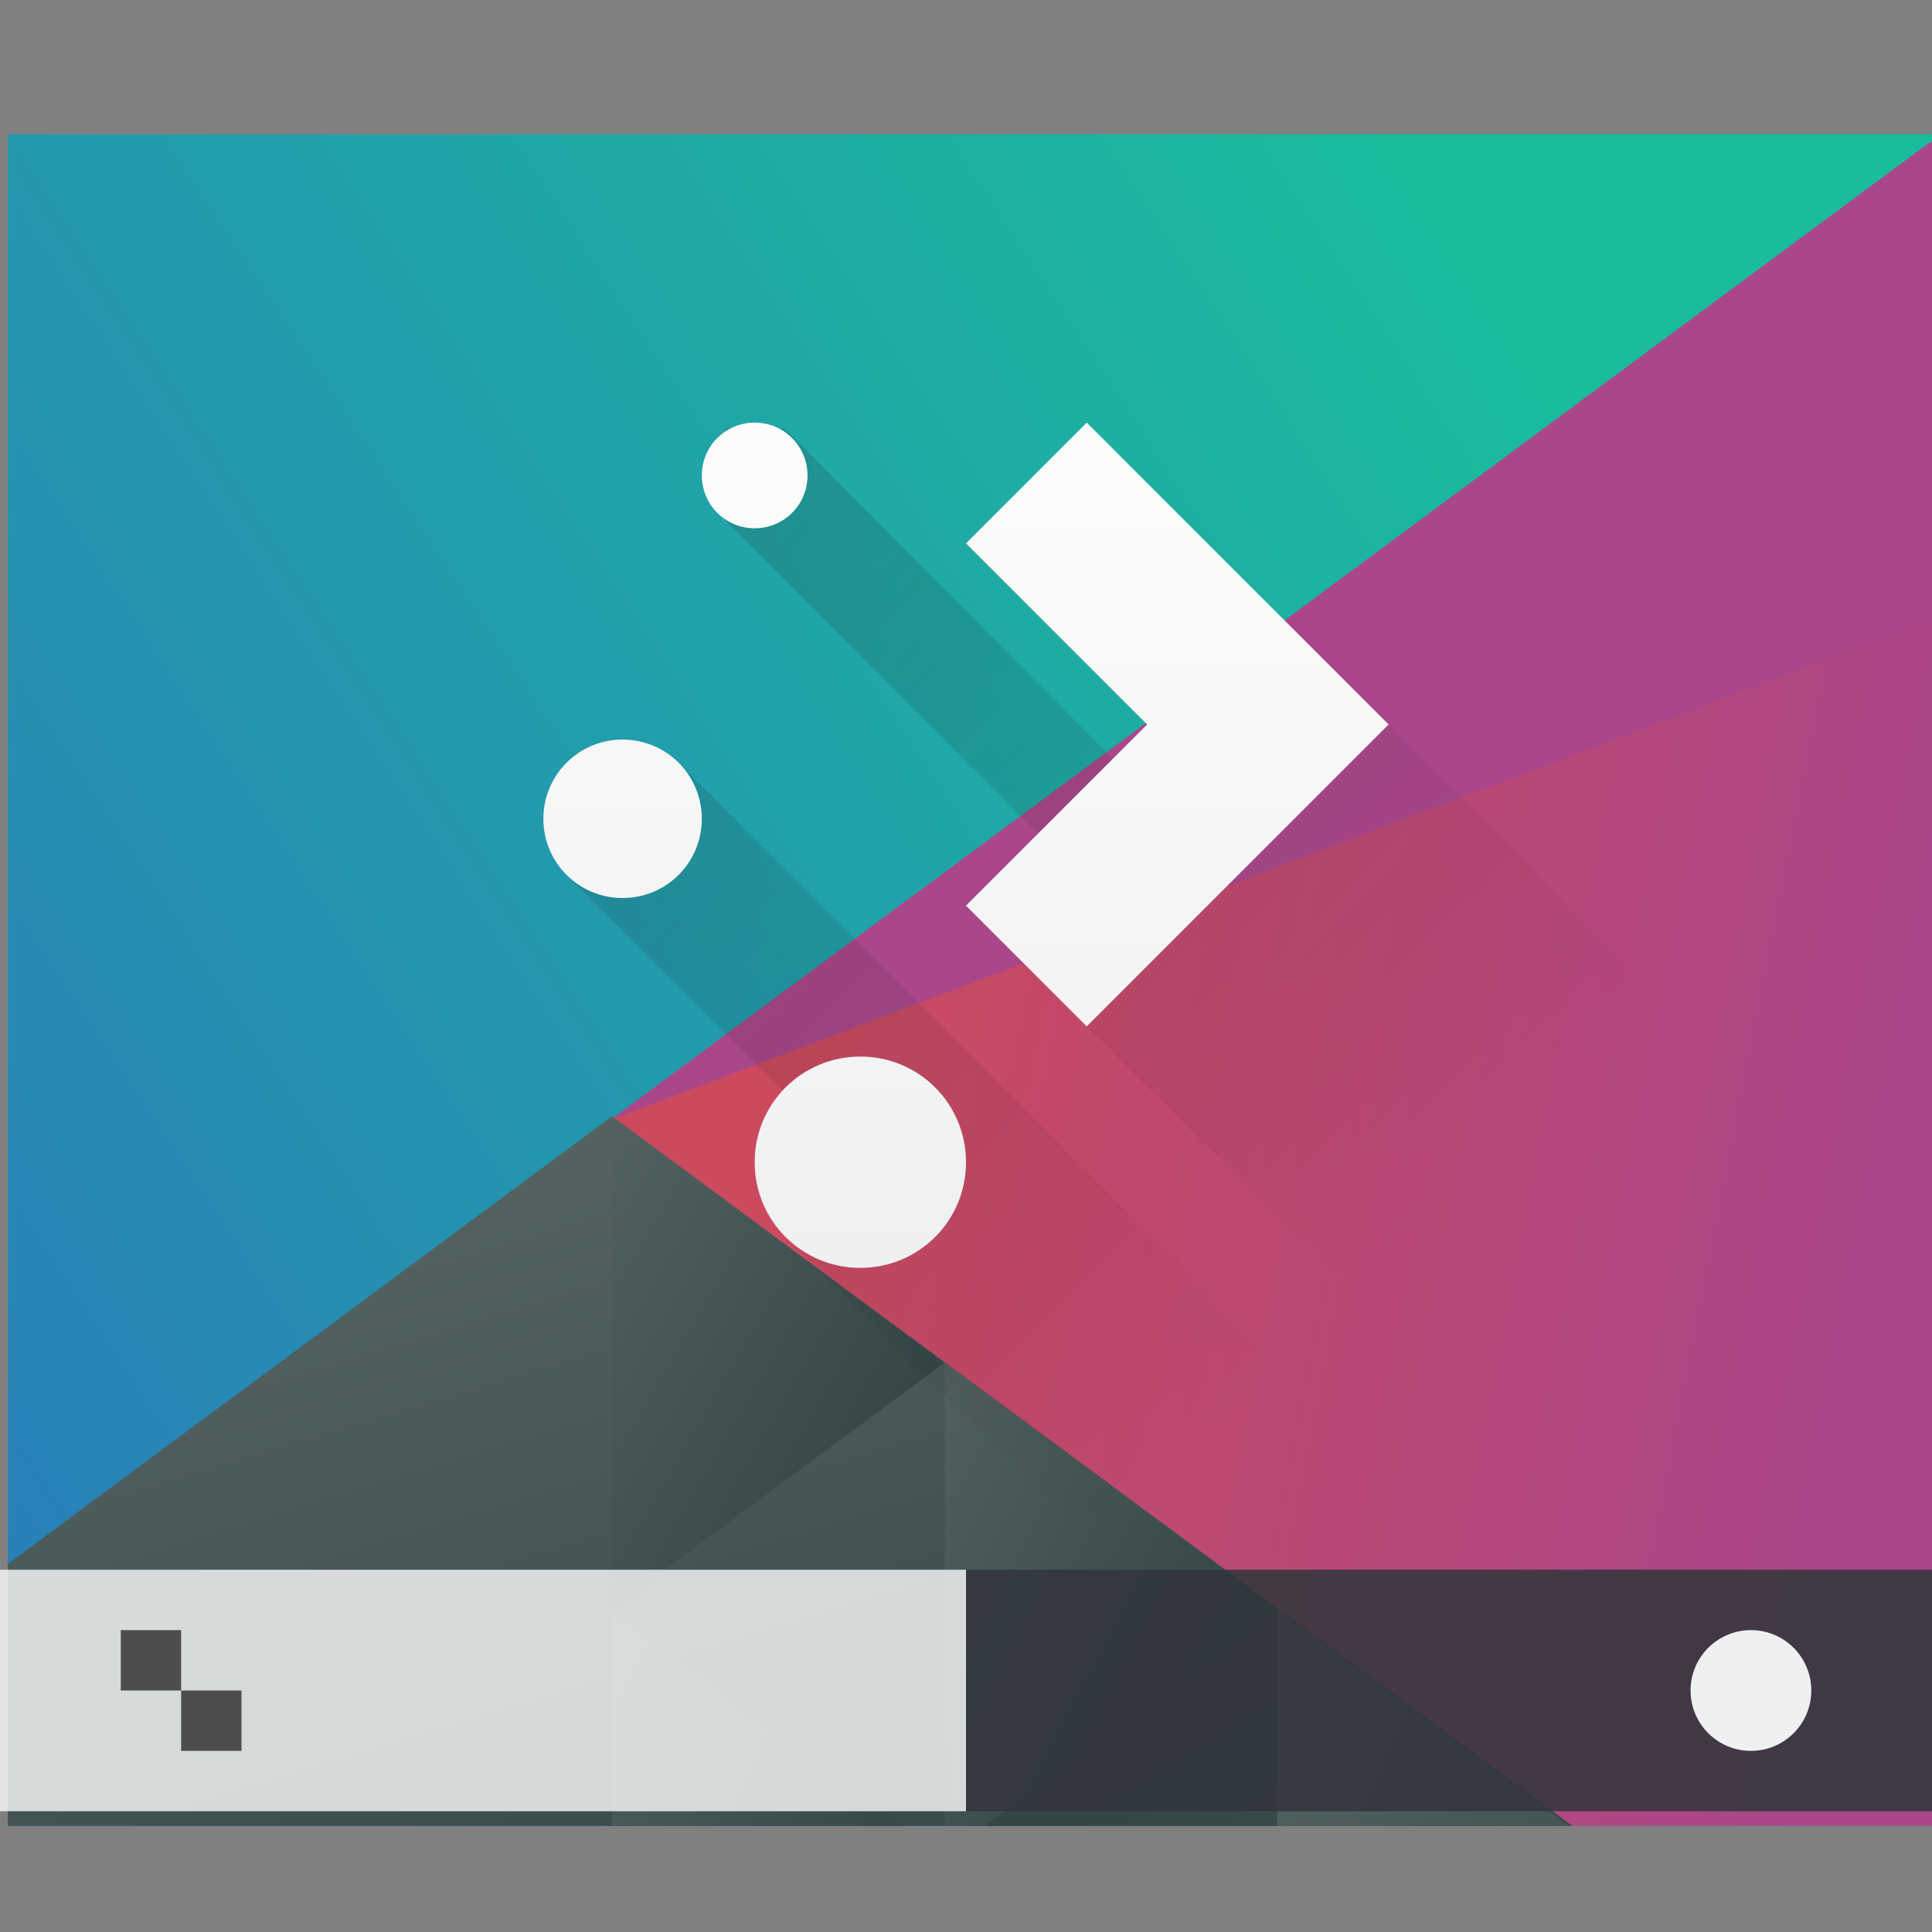 <svg height="32" width="32" xmlns="http://www.w3.org/2000/svg" xmlns:xlink="http://www.w3.org/1999/xlink"><rect width="100%" height="100%" fill="#808080" stroke="none"/><linearGradient id="a" gradientUnits="userSpaceOnUse" x1="42.798" x2="12" y1="5.341" y2="31.355"><stop offset="0" stop-color="#1abc9c"/><stop offset="1" stop-color="#2980b9"/></linearGradient><linearGradient id="b" gradientUnits="userSpaceOnUse" x1="29.851" x2="54.318" y1="22.349" y2="28.506"><stop offset="0" stop-color="#cc4a5e"/><stop offset="1" stop-color="#aa478a"/></linearGradient><linearGradient id="c" gradientUnits="userSpaceOnUse" x1="24.394" x2="20.646" xlink:href="#d" y1="41.224" y2="25.343"/><linearGradient id="d"><stop offset="0" stop-color="#334545"/><stop offset="1" stop-color="#536161"/></linearGradient><linearGradient id="e" gradientTransform="matrix(-1 0 0 1 839.143 -40)" gradientUnits="userSpaceOnUse" x1="431.571" x2="439.571" xlink:href="#d" y1="568.798" y2="562.798"/><linearGradient id="f" gradientTransform="matrix(-.917 0 0 .917 428.69 -492.481)" gradientUnits="userSpaceOnUse" x1="406.537" x2="423.32" xlink:href="#d" y1="581.87" y2="572.678"/><linearGradient id="g" gradientTransform="matrix(-.917 0 0 .917 448.69 -492.481)" gradientUnits="userSpaceOnUse" x1="423.054" x2="431.225" xlink:href="#d" y1="572.334" y2="566.766"/><linearGradient id="h" gradientTransform="matrix(-.917 0 0 .917 428.69 -492.481)" gradientUnits="userSpaceOnUse" x1="431.313" x2="440.632" xlink:href="#d" y1="577.102" y2="571.445"/><linearGradient id="i" gradientTransform="matrix(-.917 0 0 .917 428.69 -492.481)" gradientUnits="userSpaceOnUse" x1="430.567" x2="423.75" xlink:href="#d" y1="577.362" y2="591.328"/><linearGradient id="j" gradientUnits="userSpaceOnUse" x1="393.571" x2="407.571" y1="522.798" y2="536.798"><stop offset="0" stop-color="#292c2f"/><stop offset="1" stop-opacity="0"/></linearGradient><linearGradient id="k" gradientUnits="userSpaceOnUse" x2="0" y1="536.798" y2="522.798"><stop offset="0" stop-color="#eff0f1"/><stop offset="1" stop-color="#fcfcfc"/></linearGradient><g transform="translate(-384.571 -515.798)"><g transform="matrix(.667 0 0 .856 128.191 86.771)"><path d="m12 6v30h44v-30z" fill="url(#a)" transform="matrix(1.091 0 0 1.091 371.481 497.253)"/><g stroke-linecap="round" stroke-width="2"><path d="m56 6-30.281 17.482 21.682 12.518h8.6z" fill="url(#b)" transform="matrix(1.091 0 0 1.091 371.481 497.253)"/><path d="m25.75 23.416-13.75 7.939v4.645h35.605z" fill="url(#c)" transform="matrix(1.091 0 0 1.091 371.481 497.253)"/><path d="m407.83 527.566-8.259-4.768v9.536z" fill="url(#e)"/><path d="m40.891 32.156v3.844h6.656z" fill="url(#f)" transform="matrix(1.091 0 0 1.091 371.481 497.253)"/><path d="m53.32 27.787v8.213h.916l6.654-3.842z" fill="url(#g)" transform="matrix(1.091 0 0 1.091 349.662 497.253)"/><path d="m25.75 32.158v3.842h6.654z" fill="url(#h)" transform="matrix(1.091 0 0 1.091 371.481 497.253)"/><path d="m40.891 32.156-6.656 3.844h6.656z" fill="url(#i)" transform="matrix(1.091 0 0 1.091 371.481 497.253)"/><path d="m399.537 522.87 33.034-19.072-0 9.317z" fill="#aa478a"/></g></g><path d="m396.571 522.898v1.5l7 7.013-1 1.388 13 13h1v-1.492-2.49-5.018l-9-9-3 2.138-7-7.038zm-2.616 7.391 4.616 4.616-.987 1.381 9.513 9.513h6.081l-17.366-17.366z" fill="url(#j)" fill-rule="evenodd" opacity=".2"/><path d="m397.071 522.798c-.485 0-.875.39-.875.875s.39.875.875.875.875-.39.875-.875-.39-.875-.875-.875zm5.5 0-2 2 3 3-3 3 2 2 3-3 2-2-2-2zm-7.688 5.25c-.727 0-1.312.585-1.312 1.312 0 .727.585 1.312 1.312 1.312.727 0 1.312-.585 1.312-1.312 0-.727-.585-1.312-1.312-1.312zm3.938 5.25c-.97 0-1.75.78-1.75 1.75s.78 1.75 1.75 1.75 1.75-.78 1.75-1.75-.78-1.75-1.75-1.75z" fill="url(#k)"/><path d="m384.571 541.798h16v4h-16z" fill="#fff" fill-opacity=".784" stroke-width=".707"/><path d="m400.571 541.798h16v4h-16z" fill="#31363b" fill-opacity=".862" stroke-width=".707"/><circle cx="413.572" cy="543.798" fill="#eff0f1" r="1"/><path d="m386.571 542.798v1h1v-1zm1 1v1h1v-1z" fill="#4d4d4d"/></g></svg>